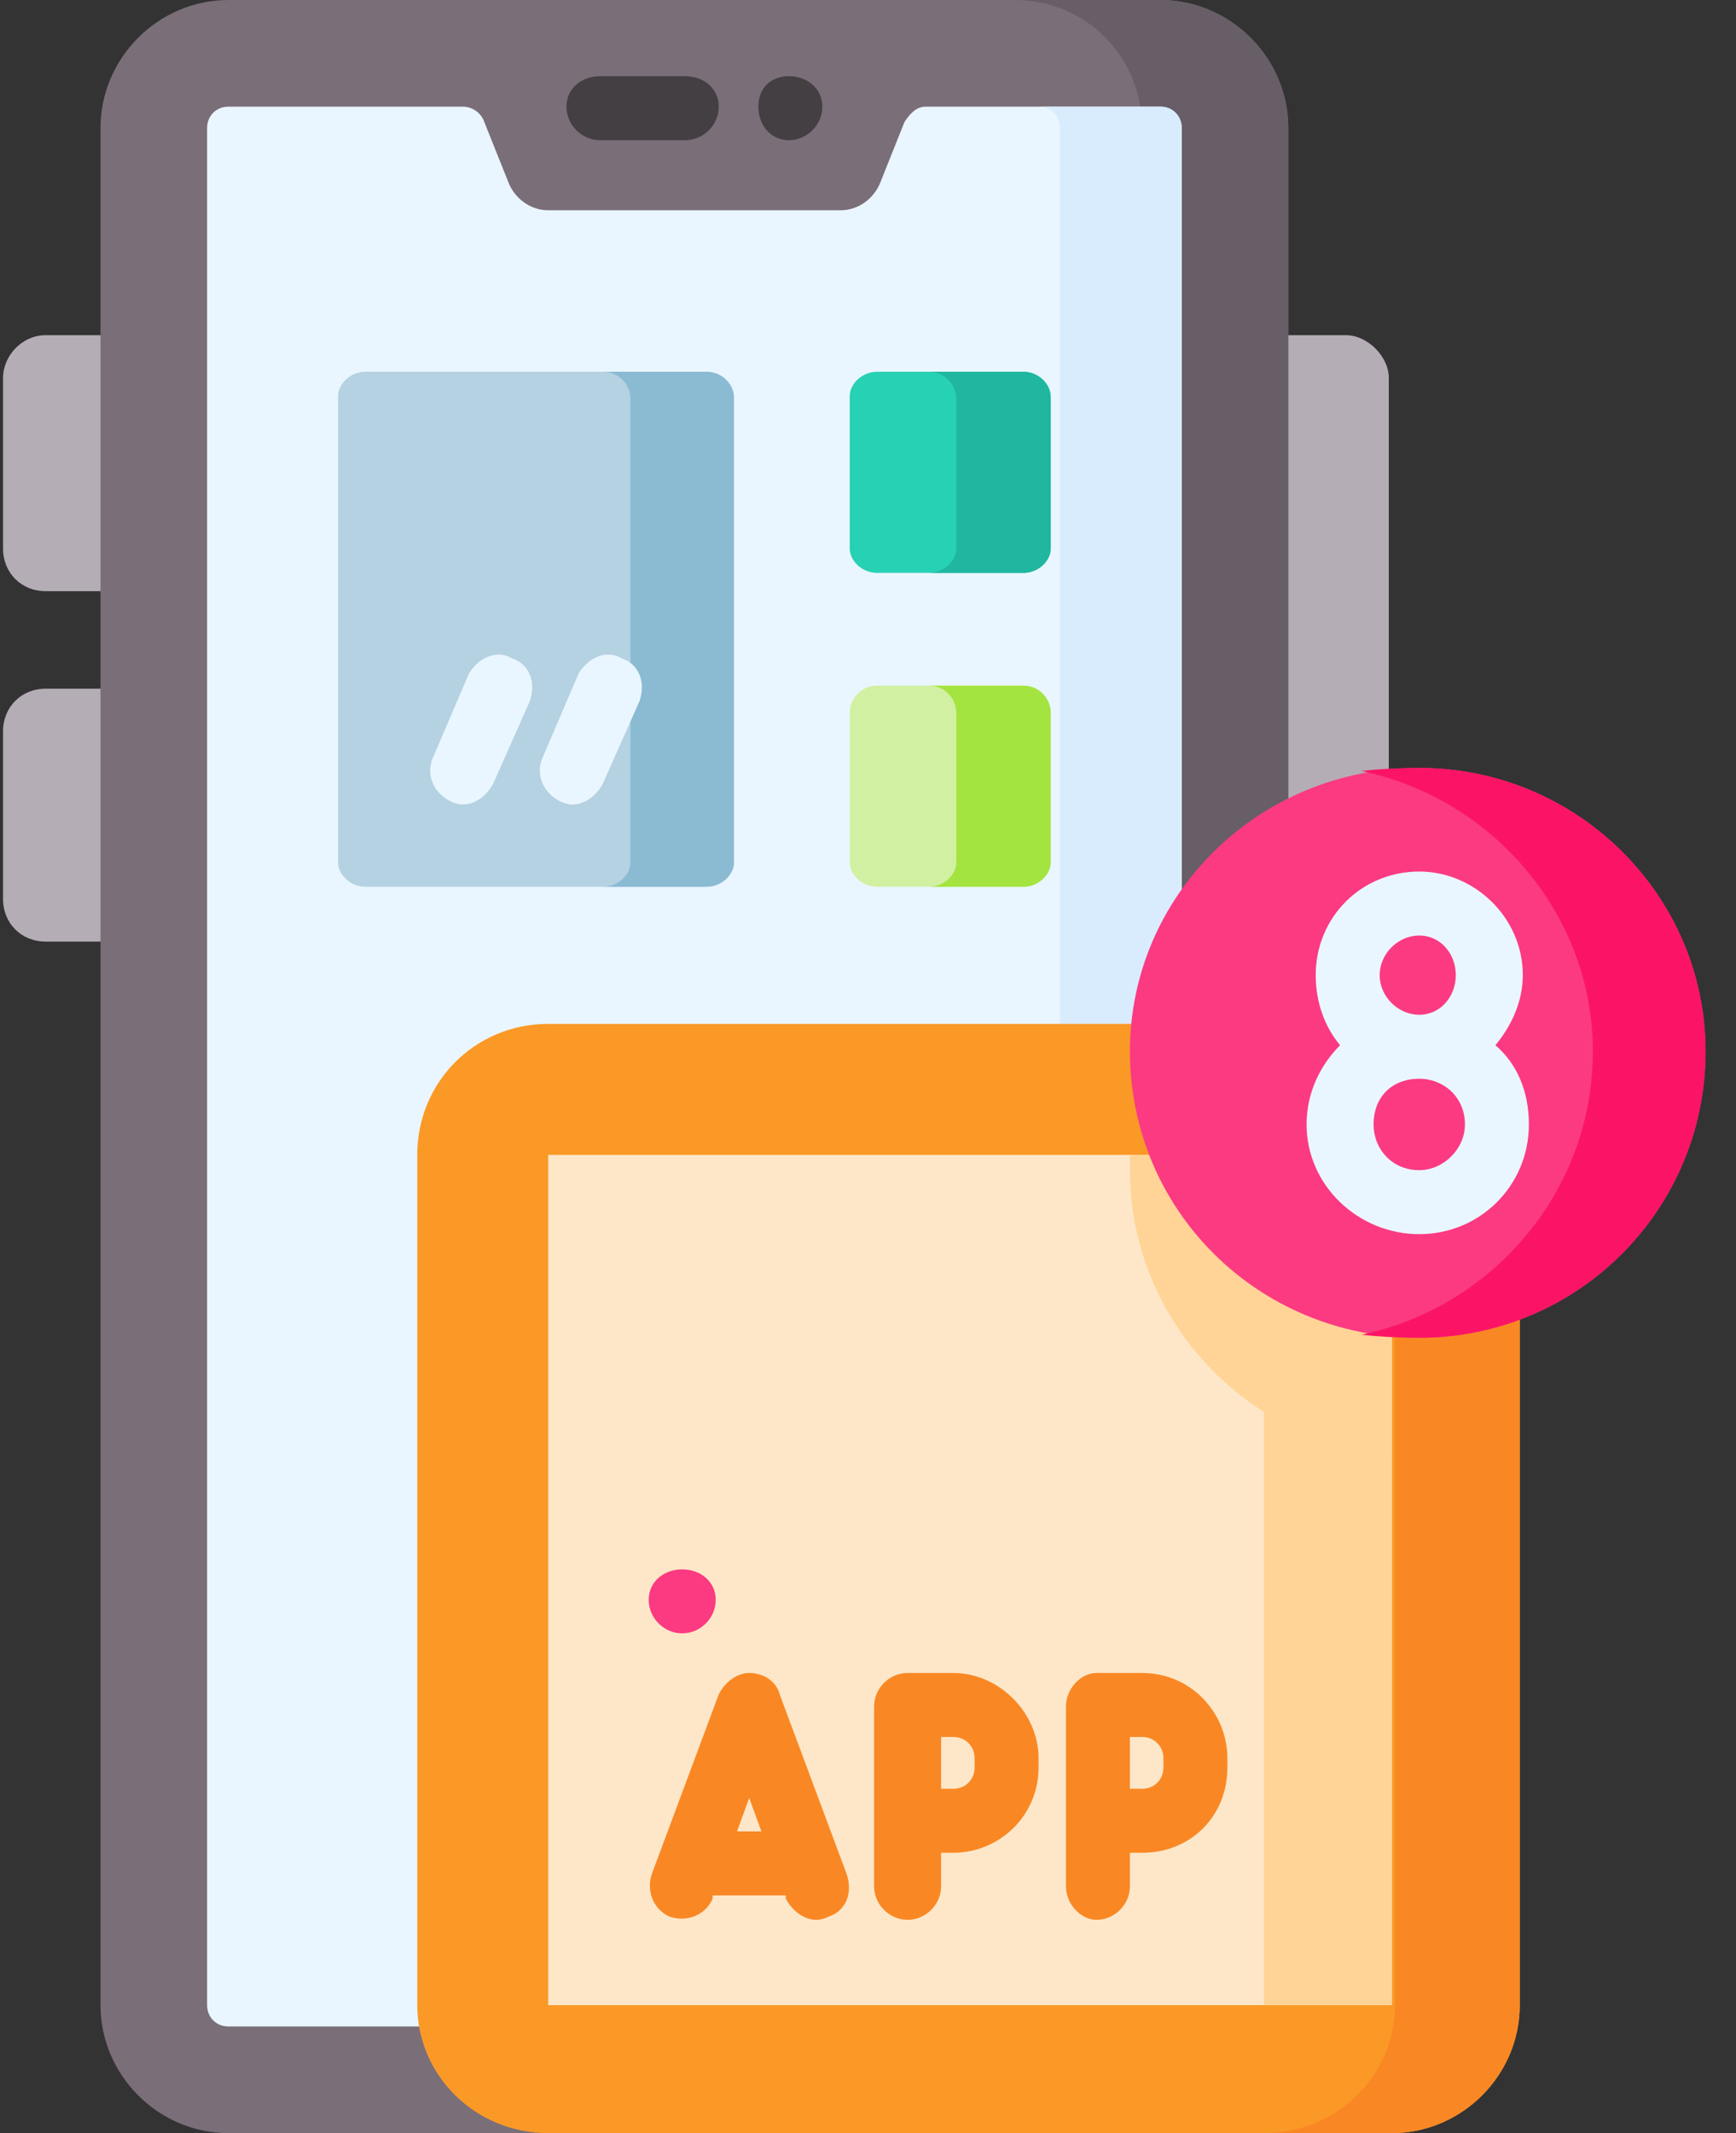 <svg version="1.2" xmlns="http://www.w3.org/2000/svg" viewBox="0 0 57 70" width="57" height="70"><rect x="0" y="0" width="57" height="70" fill="#333333" stroke="none"/><style>.a{fill:#b5adb6}.b{fill:#7a6e79}.c{fill:#685e67}.d{fill:#eaf6ff}.e{fill:#d9ecfd}.f{fill:#433f43}.g{fill:#b5d2e2}.h{fill:#8bbbd3}.i{fill:#27d1b3}.j{fill:#20b69f}.k{fill:#d2f0a2}.l{fill:#a3e440}.m{fill:#fb9927}.n{fill:#f98824}.o{fill:#fee7c9}.p{fill:#ffd496}.q{fill:#fb3a82}.r{fill:#fb1466}</style><path class="a" d="m44.2 30.9h-3v-19.9h3c0.7 0 1.4 0.7 1.4 1.4v17.1c0 0.8-0.7 1.4-1.4 1.4z"/><path class="a" d="m1.5 19.4h2.9v-8.4h-2.9c-0.8 0-1.4 0.7-1.4 1.4v5.6c0 0.8 0.6 1.4 1.4 1.4z"/><path class="a" d="m1.5 30.9h2.9v-8.3h-2.9c-0.8 0-1.4 0.6-1.4 1.4v5.5c0 0.8 0.6 1.4 1.4 1.4z"/><path class="b" d="m38.1 70h-30.6c-2.3 0-4.2-1.9-4.2-4.2v-61.6c0-2.3 1.9-4.2 4.2-4.2h30.6c2.3 0 4.2 1.9 4.2 4.2v61.6c0 2.3-1.9 4.2-4.2 4.2z"/><path class="c" d="m42.3 4.2v61.6c0 2.3-1.9 4.2-4.2 4.2h-4.8c2.4 0 4.2-1.9 4.2-4.2v-61.6c0-2.3-1.8-4.2-4.2-4.2h4.8c2.3 0 4.2 1.9 4.2 4.2z"/><path class="d" d="m38.8 4.2v61.6c0 0.4-0.3 0.7-0.7 0.7h-30.6c-0.4 0-0.7-0.3-0.7-0.7v-61.6c0-0.4 0.3-0.7 0.7-0.7h7.7c0.3 0 0.6 0.2 0.7 0.5l0.8 2c0.2 0.5 0.7 0.9 1.3 0.9h9.6c0.6 0 1.1-0.4 1.3-0.9l0.8-2c0.2-0.3 0.4-0.5 0.7-0.5h7.7c0.4 0 0.7 0.3 0.7 0.7z"/><path class="e" d="m38.8 4.2v61.6c0 0.4-0.3 0.7-0.7 0.7h-4c0.4 0 0.7-0.3 0.7-0.7v-61.6c0-0.4-0.3-0.7-0.7-0.7h4c0.4 0 0.7 0.3 0.7 0.7z"/><path class="f" d="m22.5 4.6h-2.8c-0.6 0-1.1-0.5-1.1-1.1 0-0.6 0.5-1 1.1-1h2.8c0.6 0 1.1 0.4 1.1 1 0 0.6-0.5 1.1-1.1 1.1z"/><path class="f" d="m25.9 4.6c-0.6 0-1-0.5-1-1.1 0-0.6 0.4-1 1-1 0.6 0 1.1 0.4 1.1 1 0 0.6-0.5 1.1-1.1 1.1z"/><path class="g" d="m23.2 29.1h-11.2c-0.5 0-0.9-0.4-0.9-0.8v-15.3c0-0.4 0.4-0.8 0.9-0.8h11.2c0.5 0 0.9 0.4 0.9 0.8v15.3c0 0.4-0.4 0.8-0.9 0.8z"/><path class="h" d="m24.1 13.1v15.2c0 0.4-0.4 0.8-0.9 0.8h-3.4c0.5 0 0.9-0.4 0.9-0.8v-15.2c0-0.5-0.4-0.9-0.9-0.9h3.4c0.5 0 0.9 0.4 0.9 0.9z"/><path class="d" d="m15.2 26.4q-0.2 0-0.4-0.1c-0.6-0.3-0.8-0.9-0.6-1.4l1.2-2.8c0.3-0.5 0.9-0.8 1.4-0.5 0.6 0.2 0.8 0.8 0.6 1.4l-1.2 2.7c-0.2 0.4-0.6 0.7-1 0.7z"/><path class="d" d="m18.8 26.4q-0.2 0-0.4-0.1c-0.6-0.3-0.8-0.9-0.6-1.4l1.2-2.8c0.3-0.5 0.9-0.8 1.4-0.5 0.6 0.2 0.8 0.8 0.6 1.4l-1.2 2.7c-0.2 0.4-0.6 0.7-1 0.7z"/><path class="i" d="m33.6 18.8h-4.8c-0.5 0-0.9-0.4-0.9-0.8v-5c0-0.4 0.4-0.8 0.9-0.8h4.8c0.5 0 0.9 0.4 0.9 0.8v5c0 0.4-0.4 0.8-0.9 0.8z"/><path class="j" d="m34.5 13.1v4.9c0 0.4-0.4 0.8-0.9 0.8h-3.1c0.5 0 0.9-0.4 0.9-0.8v-4.9c0-0.5-0.4-0.9-0.9-0.9h3.1c0.5 0 0.9 0.4 0.9 0.9z"/><path class="k" d="m33.6 29.1h-4.8c-0.5 0-0.9-0.4-0.9-0.8v-4.9c0-0.5 0.4-0.9 0.9-0.9h4.8c0.5 0 0.9 0.4 0.9 0.9v4.9c0 0.4-0.4 0.8-0.9 0.8z"/><path class="l" d="m34.5 23.4v4.9c0 0.4-0.4 0.8-0.9 0.8h-3.1c0.5 0 0.9-0.4 0.9-0.8v-4.9c0-0.5-0.4-0.9-0.9-0.9h3.1c0.5 0 0.9 0.4 0.9 0.9z"/><path class="m" d="m45.7 70h-27.7c-2.4 0-4.3-1.9-4.3-4.2v-27.9c0-2.4 1.9-4.3 4.3-4.3h27.7c2.3 0 4.2 1.9 4.2 4.3v27.9c0 2.3-1.9 4.2-4.2 4.2z"/><path class="n" d="m49.9 37.9v27.9c0 2.3-1.9 4.2-4.2 4.2h-4.2c2.4 0 4.3-1.9 4.3-4.2v-27.9c0-2.4-1.9-4.3-4.3-4.3h4.2c2.3 0 4.2 1.9 4.2 4.3z"/><path class="o" d="m18 37.9h27.7v27.9h-27.7z"/><path class="p" d="m45.7 37.9v9.9c-4.8-0.5-8.6-4.5-8.6-9.4q0-0.3 0-0.5z"/><path fill-rule="evenodd" class="p" d="m45.7 37.9v27.9h-4.2v-27.9z"/><path fill-rule="evenodd" class="q" d="m46.6 43.9c-5.3 0-9.5-4.2-9.5-9.4 0-5.1 4.2-9.3 9.5-9.3 5.2 0 9.4 4.2 9.4 9.3 0 5.2-4.2 9.4-9.4 9.4z"/><path class="r" d="m56 34.5c0 5.2-4.2 9.4-9.4 9.4q-1 0-1.9-0.1c4.3-0.9 7.6-4.7 7.6-9.3 0-4.5-3.3-8.3-7.6-9.2q0.9-0.1 1.9-0.1c5.2 0 9.4 4.2 9.4 9.3z"/><path class="d" d="m49.1 34.3c0.5-0.6 0.9-1.4 0.9-2.3 0-1.9-1.6-3.4-3.4-3.4-1.9 0-3.4 1.5-3.4 3.4 0 0.9 0.3 1.7 0.8 2.3-0.6 0.6-1.1 1.5-1.1 2.6 0 2 1.7 3.6 3.7 3.6 2 0 3.6-1.6 3.6-3.6 0-1.1-0.4-2-1.1-2.6zm-3.8-2.3c0-0.7 0.6-1.3 1.3-1.3 0.7 0 1.2 0.6 1.2 1.3 0 0.7-0.5 1.3-1.2 1.3-0.7 0-1.3-0.6-1.3-1.3zm1.3 6.4c-0.9 0-1.5-0.7-1.5-1.5 0-0.9 0.6-1.5 1.5-1.5 0.8 0 1.5 0.6 1.5 1.5 0 0.8-0.7 1.5-1.5 1.5z"/><path class="n" d="m25.6 55.6c-0.1-0.4-0.5-0.7-1-0.7-0.4 0-0.8 0.3-1 0.7l-2.2 5.9c-0.2 0.6 0.1 1.2 0.6 1.4 0.6 0.2 1.2-0.1 1.4-0.6v-0.1h2.4v0.1c0.2 0.4 0.6 0.7 1 0.7q0.2 0 0.4-0.1c0.6-0.2 0.8-0.8 0.6-1.4zm-1.4 4.5l0.4-1.1 0.4 1.1z"/><path class="n" d="m31.3 54.9h-1.5c-0.6 0-1.1 0.5-1.1 1.1v5.9c0 0.6 0.5 1.1 1.1 1.1 0.6 0 1.1-0.5 1.1-1.1v-1.1h0.4c1.5 0 2.8-1.2 2.8-2.8v-0.3c0-1.5-1.3-2.8-2.8-2.8zm0.7 3.1c0 0.4-0.3 0.7-0.7 0.7h-0.4v-1.7h0.4c0.4 0 0.7 0.3 0.7 0.7z"/><path class="n" d="m37.5 54.9h-1.5c-0.5 0-1 0.5-1 1.1v5.9c0 0.6 0.5 1.1 1 1.1 0.6 0 1.1-0.5 1.1-1.1v-1.1h0.4c1.6 0 2.8-1.2 2.8-2.8v-0.3c0-1.5-1.2-2.8-2.8-2.8zm0.7 3.1c0 0.4-0.3 0.7-0.7 0.7h-0.4v-1.7h0.4c0.4 0 0.7 0.3 0.7 0.7z"/><path class="q" d="m22.4 53.6c-0.6 0-1.1-0.5-1.1-1.1 0-0.6 0.5-1 1.1-1 0.6 0 1.1 0.4 1.1 1 0 0.6-0.5 1.1-1.1 1.1z"/></svg>